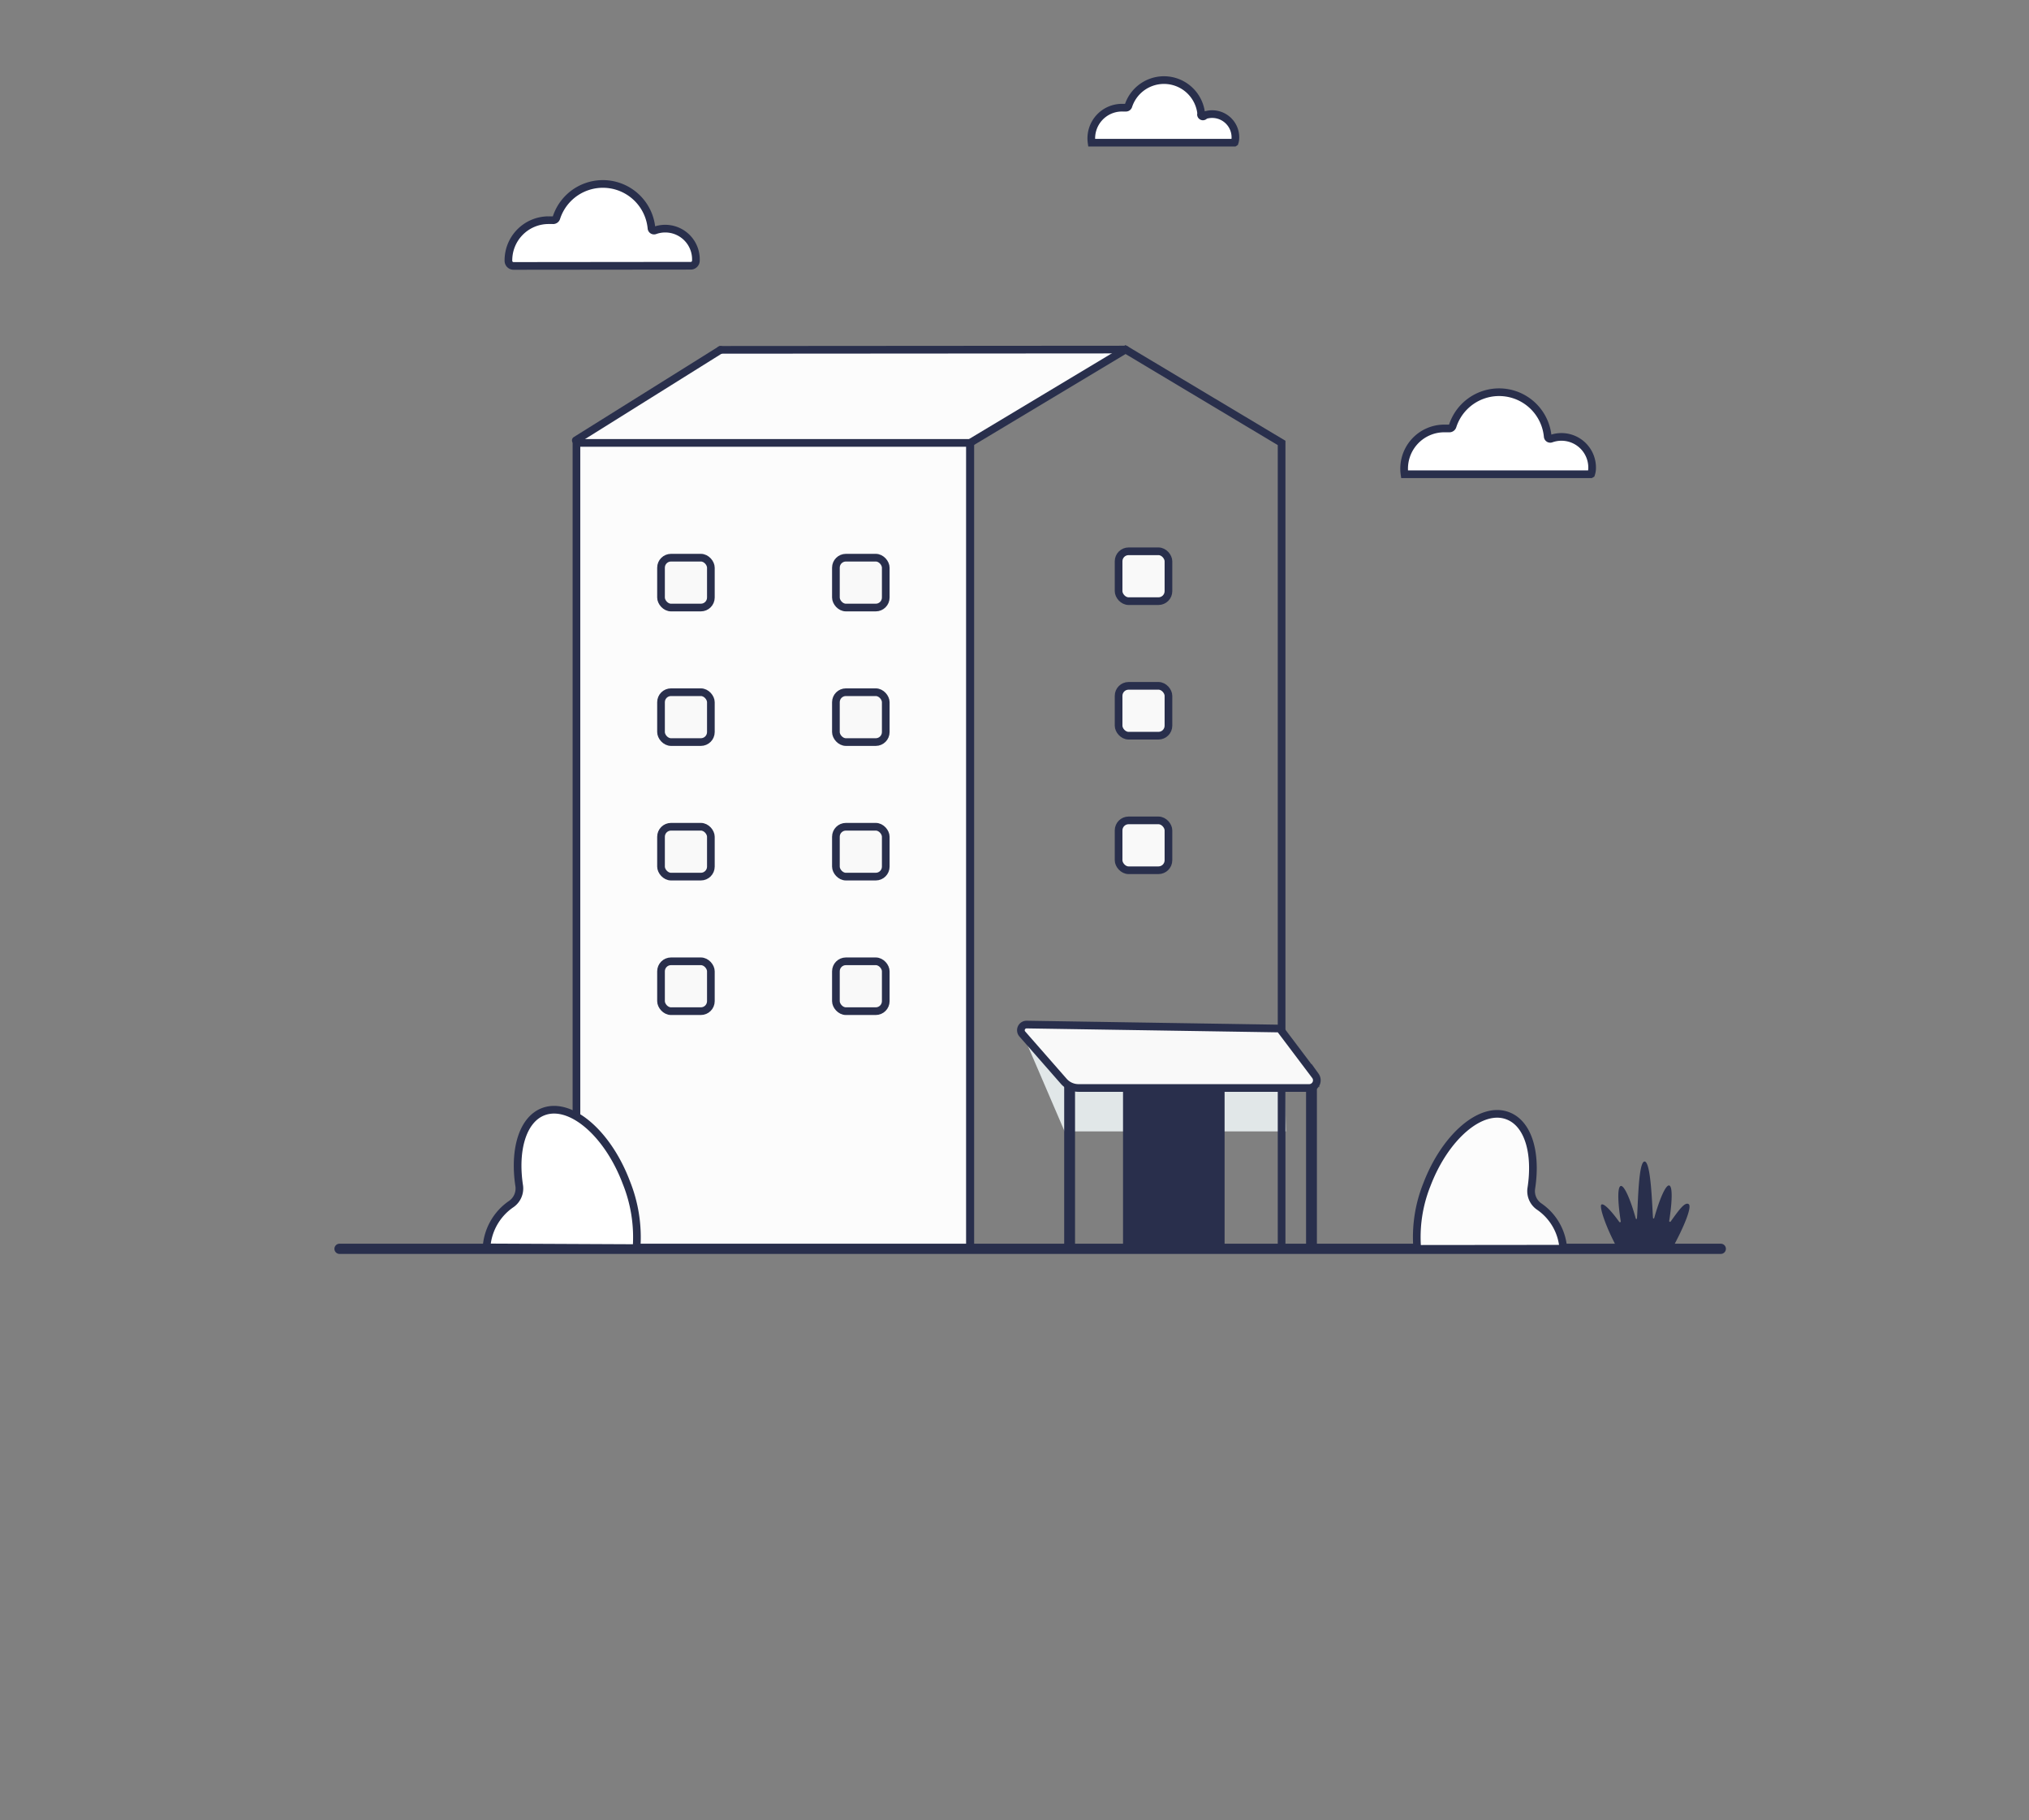 <svg id="Layer_1" data-name="Layer 1" xmlns="http://www.w3.org/2000/svg" viewBox="0 0 793.68 711.83"><rect x="0" y="0" width="793.68" height="711.83" fill="#808080" stroke="none"/><defs><style>.cls-1{fill:#f9f9f9;}.cls-1,.cls-10,.cls-4,.cls-5,.cls-6,.cls-8,.cls-9{stroke:#292f4c;stroke-miterlimit:10;}.cls-1,.cls-4,.cls-6,.cls-8,.cls-9{stroke-width:3px;}.cls-2,.cls-4,.cls-8{fill:#fcfcfc;}.cls-3{fill:#e1e7e8;}.cls-4,.cls-5,.cls-9{stroke-linecap:round;}.cls-10,.cls-5,.cls-9{fill:none;}.cls-5{stroke-width:4px;}.cls-6{fill:#fff;}.cls-7{fill:#292f4c;}.cls-10{stroke-width:4.24px;}</style></defs><title>Artboard 13 copy 9</title><rect class="cls-1" x="437.56" y="320.84" width="19.5" height="19.5" rx="3.91" ry="3.91"/><rect class="cls-1" x="437.56" y="215.6" width="19.5" height="19.5" rx="3.91" ry="3.91"/><rect class="cls-1" x="437.56" y="268.22" width="19.5" height="19.5" rx="3.91" ry="3.91"/><polygon class="cls-2" points="379.56 172.94 225.41 172.94 281.85 137.62 292.44 137.62 440.7 137.62 379.56 172.94"/><polygon class="cls-3" points="503.02 442.47 416.44 442.48 398.68 401.15 502.15 404.05 503.02 442.47"/><rect class="cls-4" x="225.49" y="173.21" width="154.06" height="315.18"/><line class="cls-5" x1="132.81" y1="488.39" x2="673.12" y2="488.39"/><path class="cls-6" d="M270.2,103.93a2,2,0,0,0,2-1.82v0a12,12,0,0,0-16-12,1,1,0,0,1-1.36-.88,19.1,19.1,0,0,0-37.21-4,1.32,1.32,0,0,1-1.4.88h-1.83A15.71,15.71,0,0,0,198.88,102v0a2,2,0,0,0,2,2Z"/><path class="cls-6" d="M622.41,185.39a7.74,7.74,0,0,0,.36-1.83,12,12,0,0,0-16-12,1,1,0,0,1-1.36-.88,19.1,19.1,0,0,0-37.21-4,1.32,1.32,0,0,1-1.4.88H565a15.71,15.71,0,0,0-15.59,17.91h72.86Z"/><path class="cls-6" d="M482.95,55.72a5.9,5.9,0,0,0,.28-1.4,9.09,9.09,0,0,0-12-9.21.76.76,0,0,1-1.36-.68,14.64,14.64,0,0,0-28.48-3,1,1,0,0,1-1.08.68H439A12,12,0,0,0,427,55.8h55.83Z"/><path class="cls-7" d="M654,488.47h0c5-9.13,8-16.79,6.5-17.59s-3.67,2.19-7,6.86a.32.32,0,0,1-.56-.24c1.24-8,1.32-13.56,0-13.88s-3.67,5-5.86,12.68a.24.24,0,0,1-.48,0c-.36-4.95-.8-21.9-3.27-22.05s-2.59,17.19-3,22.25a.24.24,0,0,1-.48,0c-2.15-7.7-4.55-13-5.86-12.68s-1.24,6,0,13.84a.32.32,0,0,1-.56.24c-3.35-4.63-6.06-7.38-7-6.82s1.44,8.34,6.38,17.39H654Z"/><path class="cls-8" d="M611.51,488.35A21.77,21.77,0,0,0,602,471.8a7.3,7.3,0,0,1-3-7.07c2.13-13.87-1.2-25.38-9.25-28.38-10.31-3.93-24.45,8.14-31.62,27a55.15,55.15,0,0,0-3.74,25.06Z"/><rect class="cls-1" x="258.57" y="323.33" width="19.5" height="19.5" rx="3.91" ry="3.91"/><rect class="cls-1" x="326.98" y="323.33" width="19.5" height="19.5" rx="3.91" ry="3.91"/><rect class="cls-1" x="258.57" y="375.95" width="19.5" height="19.5" rx="3.91" ry="3.91"/><rect class="cls-1" x="326.98" y="375.95" width="19.5" height="19.5" rx="3.91" ry="3.91"/><rect class="cls-1" x="258.57" y="218.1" width="19.5" height="19.5" rx="3.91" ry="3.91"/><rect class="cls-1" x="326.98" y="218.1" width="19.5" height="19.5" rx="3.91" ry="3.91"/><rect class="cls-1" x="258.57" y="270.71" width="19.5" height="19.5" rx="3.91" ry="3.91"/><rect class="cls-1" x="326.98" y="270.71" width="19.5" height="19.5" rx="3.91" ry="3.91"/><path class="cls-6" d="M190.32,487.84a22.25,22.25,0,0,1,9.73-17,7.42,7.42,0,0,0,3.07-6.94c-2.19-14.12,1.28-26.08,9.41-29.15,10.61-4,25.17,8.38,32.46,27.68a57.35,57.35,0,0,1,4,25.68Z"/><polygon class="cls-9" points="501.32 488.39 379.43 488.39 379.43 173.22 440.29 136.71 501.32 173.22 501.32 488.39"/><line class="cls-10" x1="418.4" y1="424.64" x2="418.4" y2="486.94"/><line class="cls-10" x1="513.01" y1="425.49" x2="513.01" y2="488.38"/><rect class="cls-7" x="439.29" y="401.8" width="39.73" height="85.98"/><path class="cls-1" d="M512.16,425.49H421.87a7.67,7.67,0,0,1-5.76-2.61l-16.22-18.51a2.22,2.22,0,0,1,1.7-3.68l99,1.55,13.95,18.5A3,3,0,0,1,512.16,425.49Z"/><line class="cls-9" x1="440.29" y1="136.71" x2="281.84" y2="136.82"/><line class="cls-9" x1="225.23" y1="172.21" x2="281.84" y2="136.82"/></svg>
